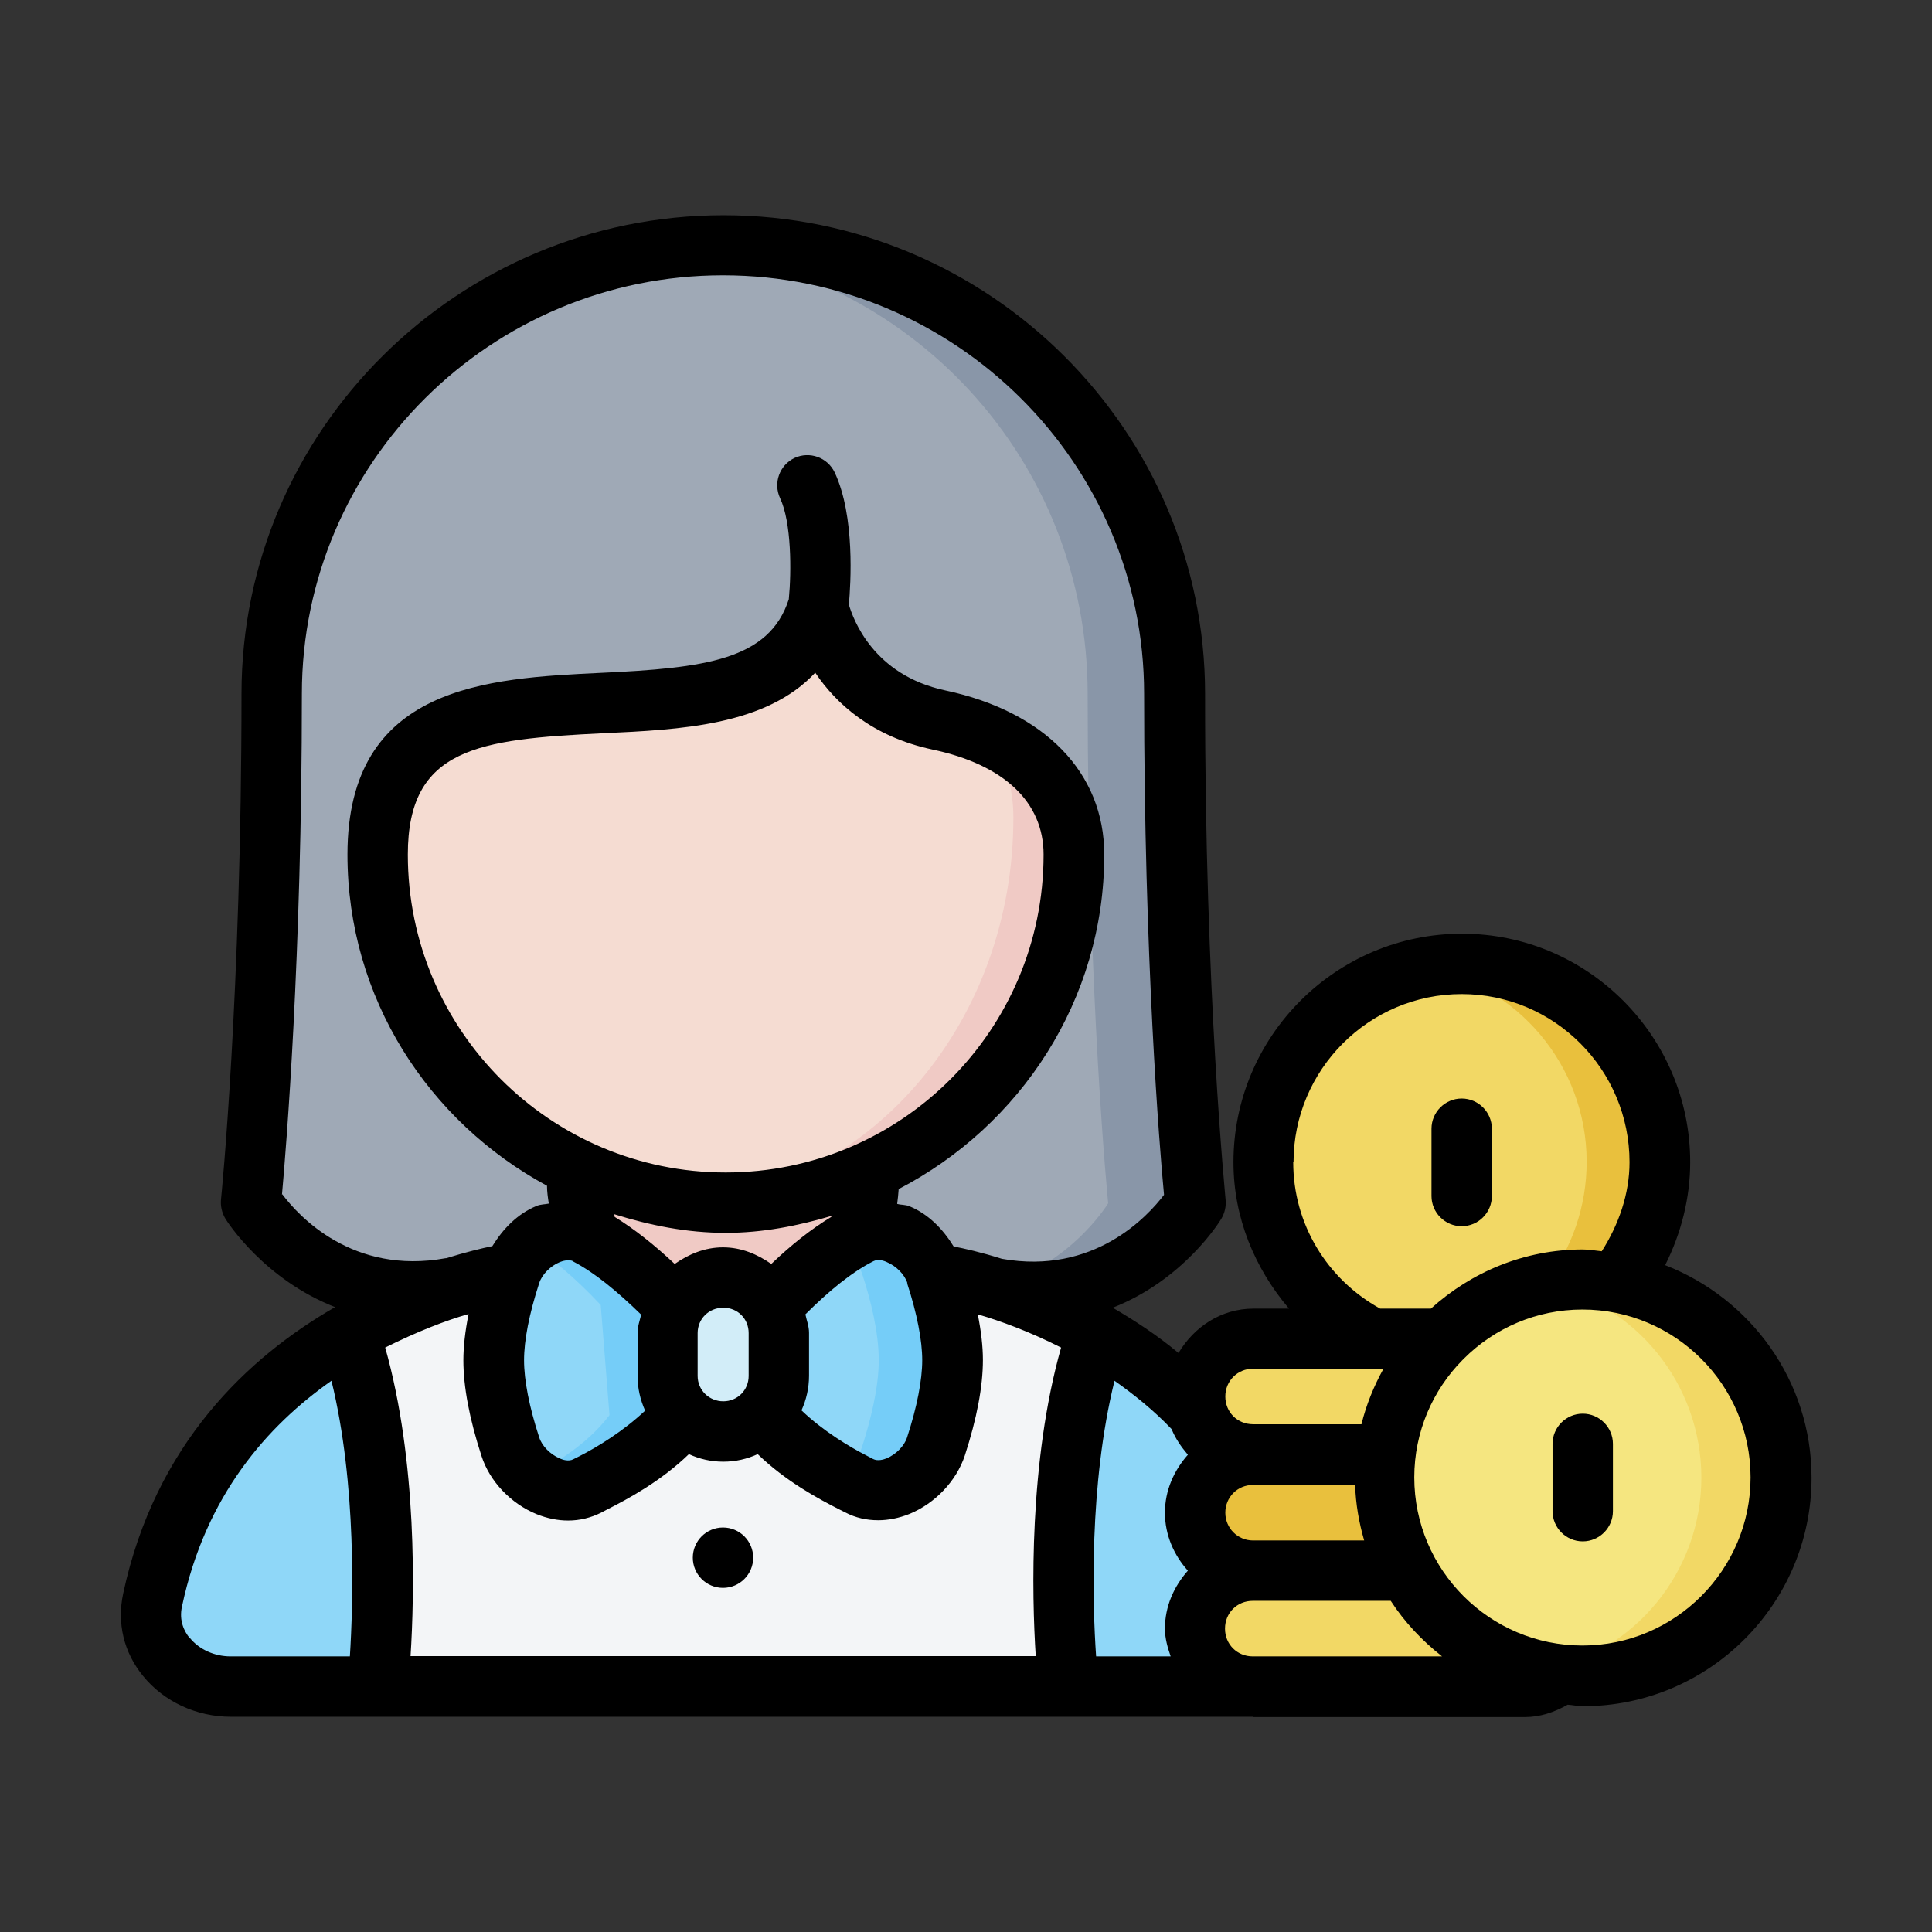 <?xml version="1.0" ?>
<svg width="800px" height="800px" viewBox="0 0 64 64" xmlns="http://www.w3.org/2000/svg">
<rect x="0" y="0" width="64" height="64" fill="#333333" stroke="none"/>
<g id="a"/>
<g id="b"/>
<g id="c"/>
<g id="d"/>
<g id="e"/>
<g id="f"/>
<g id="g"/>
<g id="h"/>
<g id="i"/>
<g id="j"/>
<g id="k"/>
<g id="l"/>
<g id="m"/>
<g id="n"/>
<g id="o"/>
<g id="p"/>
<g id="q"/>
<g id="r"/>
<g id="s"/>
<g id="t"/>
<g id="u"/>
<g id="v"/>
<g id="w"/>
<g id="x"/>
<g id="y"/>
<g id="a`"/>
<g id="aa"/>
<g id="ab"/>
<g id="ac"/>
<g id="ad"/>
<g id="ae"/>
<g id="af"/>
<g id="ag"/>
<g id="ah"/>
<g id="ai"/>
<g id="aj"/>
<g id="ak"/>
<g id="al"/>
<g id="am">
<path d="M23.95,8.13c-8.33,0-14.96,6.63-14.96,14.86,0,10.12-.68,16.87-.68,16.87,0,0,2.19,3.65,6.62,2.83l9.05,3.6,8.98-3.6c4.44,.82,6.62-2.83,6.62-2.83,0,0-.69-6.75-.68-16.87,0-8.23-6.63-14.86-14.95-14.86Z" fill="#9fa9b6" fill-rule="evenodd"/>
<path d="M23.95,8.13c-.49,0-.96,.02-1.44,.07,7.64,.71,13.52,7.04,13.52,14.79,0,10.12,.68,16.87,.68,16.87,0,0-1.38,2.29-4.17,2.83h.42c4.44,.82,6.62-2.83,6.62-2.83,0,0-.69-6.75-.68-16.87,0-8.23-6.63-14.86-14.95-14.86Z" fill="#8996a8" fill-rule="evenodd"/>
<path d="M36.32,44.15l-3.61,5.98,2.68,5.75h4.87c.24,0,.48-.03,.7-.09l1.83-7.96-3.12-1.04c-1.05-1.13-2.22-1.98-3.35-2.63Z" fill="#8fd7f8" fill-rule="evenodd"/>
<path d="M11.58,44.15c-2.67,1.53-5.54,4.22-6.53,8.86-.33,1.56,.99,2.87,2.59,2.87h4.87l1.71-5.11-2.64-6.62Z" fill="#8fd7f8" fill-rule="evenodd"/>
<path d="M16.9,42.2s-2.55,.35-5.32,1.94c1.67,4.9,.93,11.73,.93,11.73h22.87s-.74-6.83,.93-11.73c-2.77-1.59-5.32-1.95-5.32-1.95h-14.1Z" fill="#f3f5f7" fill-rule="evenodd"/>
<path d="M19.48,40.92c-.25-.59-.39-1.23-.39-1.92v-.63h9.71v.63c0,.68-.14,1.33-.39,1.92l.18,2.94-8.82-.68-.29-2.26Z" fill="#f0cac5" fill-rule="evenodd"/>
<path d="M48.41,31.93c-3.63,0-6.57,2.94-6.57,6.57,0,2.47,1.38,4.72,3.58,5.85l3.69,.91,4.5-2.75c.88-1.15,1.36-2.56,1.36-4,0-3.63-2.94-6.57-6.57-6.57Z" fill="#f2d865" fill-rule="evenodd"/>
<path d="M48.41,31.93c-.41,0-.82,.04-1.21,.11,3.05,.57,5.36,3.24,5.36,6.45,0,1.45-.48,2.86-1.36,4l-3.81,2.32,1.72,.42,4.5-2.75c.88-1.15,1.36-2.56,1.36-4,0-3.63-2.94-6.57-6.57-6.57Z" fill="#e9c03d" fill-rule="evenodd"/>
<path d="M47.78,44.34h-6.27c-1.07,0-1.92,.86-1.92,1.92s.86,1.92,1.92,1.92v3.84c-1.06,0-1.92,.86-1.92,1.92s.86,1.92,1.92,1.92h9c.45,0,.85-.15,1.18-.4l-3.91-11.13Z" fill="#f2d865" fill-rule="evenodd"/>
<path d="M31.1,23.85c-3.42-.73-3.99-3.75-3.99-3.75-1.9,6.31-14.6-.42-14.6,8.21,0,6.39,5.14,11.53,11.53,11.53s11.53-5.14,11.53-11.53c0-2.03-1.4-3.81-4.47-4.46Z" fill="#f5dcd2" fill-rule="evenodd"/>
<path d="M25.25,46.89c.95,1.23,2.44,1.94,3.21,2.33,.94,.49,2.21-.28,2.54-1.3,.29-.88,.55-1.95,.55-2.86s-.27-1.98-.55-2.86c-.33-1.02-1.6-1.79-2.54-1.3-.77,.4-1.75,1.1-2.91,2.34h-3.2c-1.16-1.23-2.14-1.94-2.91-2.34-.94-.49-2.21,.29-2.54,1.3-.29,.88-.55,1.95-.55,2.86s.27,1.98,.55,2.86c.33,1.02,1.61,1.79,2.54,1.3,.77-.4,2.26-1.1,3.21-2.33h2.6Z" fill="#8fd7f8" fill-rule="evenodd"/>
<path d="M29.01,40.75c-.19,0-.38,.06-.55,.15-.18,.09-.37,.2-.58,.33,.31,.26,.56,.59,.68,.97,.29,.88,.55,1.95,.55,2.86s-.27,1.98-.55,2.86c-.12,.38-.38,.73-.7,.99,.22,.12,.44,.23,.6,.31,.94,.49,2.21-.28,2.54-1.3,.29-.88,.55-1.95,.55-2.86s-.27-1.98-.55-2.86c-.27-.83-1.16-1.49-1.99-1.45Zm-6.66,2.48c-1.16-1.23-2.14-1.93-2.91-2.33-.18-.09-.36-.14-.56-.15-.45-.02-.93,.17-1.31,.48,.66,.42,1.45,1.06,2.33,2l.29,3.65c-.74,.97-1.8,1.6-2.6,2.02,.54,.43,1.25,.62,1.84,.31,.77-.4,2.26-1.1,3.21-2.33l-.29-3.65Z" fill="#75cdf8" fill-rule="evenodd"/>
<path d="M46.65,52.03h-5.14c-1.07,0-1.92-.86-1.92-1.92s.86-1.92,1.92-1.92h4.41l.73,3.84Z" fill="#e9c03d" fill-rule="evenodd"/>
<circle cx="52.43" cy="48.95" fill="#f5e680" r="6.57" transform="translate(-14.8 73.96) rotate(-63.43)"/>
<path d="M52.43,42.39c-.43,0-.86,.05-1.28,.14,3.04,.64,5.21,3.32,5.21,6.42,0,3.11-2.2,5.79-5.25,6.41,.43,.09,.88,.15,1.32,.15,3.63,0,6.56-2.94,6.57-6.57,0-3.63-2.94-6.57-6.57-6.57Z" fill="#f2d865" fill-rule="evenodd"/>
<path d="M32.74,24.37c.56,.8,.83,1.73,.83,2.71,0,6.71-4.63,12.18-10.56,12.72,.34,.03,.69,.05,1.05,.05,6.39,0,11.53-5.14,11.53-11.53,0-1.62-.9-3.09-2.84-3.94Z" fill="#f0cac5" fill-rule="evenodd"/>
<path d="M23.95,42.32c-1.02,0-1.85,.82-1.85,1.84v1.42c0,1.02,.82,1.85,1.85,1.85s1.84-.82,1.84-1.85v-1.42c0-1.02-.82-1.84-1.84-1.84Z" fill="#d2edf8" fill-rule="evenodd"/>
<path d="M41.51,56.88h9c.51,0,.98-.16,1.42-.41,.17,.01,.33,.05,.51,.05,4.17,0,7.57-3.39,7.57-7.57,0-3.21-2.02-5.94-4.85-7.04,.53-1.05,.83-2.23,.83-3.41,0-4.17-3.39-7.57-7.56-7.57s-7.57,3.39-7.57,7.57c0,1.83,.7,3.51,1.84,4.85h-1.18c-1.07,0-1.97,.61-2.48,1.47-.72-.6-1.46-1.08-2.18-1.5,2.34-.92,3.53-2.83,3.6-2.95,.11-.19,.16-.4,.14-.62,0-.07-.69-6.82-.68-16.76,0-8.74-7.16-15.86-15.95-15.86S8,14.24,8,22.98c0,9.94-.67,16.69-.68,16.76-.02,.21,.03,.43,.14,.62,.07,.12,1.29,2.02,3.64,2.94-2.87,1.65-5.96,4.53-7.02,9.49-.21,.98,.02,1.95,.66,2.73,.69,.85,1.77,1.35,2.91,1.35H41.51Zm1.34-18.38c0-3.07,2.5-5.57,5.57-5.57s5.56,2.5,5.56,5.57c0,1.05-.36,2.07-.92,2.95-.21-.02-.41-.06-.63-.06-1.94,0-3.69,.75-5.03,1.96h-1.68c-1.77-.98-2.88-2.81-2.88-4.85Zm-15.84-16.21c.68,1.01,1.87,2.11,3.88,2.54h0c2.37,.5,3.68,1.74,3.68,3.48,0,5.81-4.72,10.53-10.53,10.53s-10.53-4.72-10.53-10.53c0-3.54,2.34-3.82,6.47-4.02,2.56-.12,5.39-.25,7.03-2.01Zm3.04,20.22c.33,1.01,.5,1.9,.5,2.55s-.17,1.54-.5,2.55c-.09,.29-.37,.57-.68,.7-.1,.04-.3,.1-.45,.02l-.19-.1c-.59-.3-1.47-.83-2.18-1.51,.16-.35,.25-.74,.25-1.15v-1.42c0-.22-.08-.41-.12-.61,.78-.78,1.54-1.4,2.25-1.76,.15-.08,.35-.02,.45,.03,.31,.13,.59,.41,.68,.7Zm-9.69-2.2s0-.06-.02-.09c1.18,.37,2.41,.62,3.7,.62,1.22,0,2.38-.23,3.5-.56,0,0,0,.02,0,.03-.65,.39-1.32,.92-1.99,1.56-.46-.32-.99-.55-1.6-.55s-1.14,.23-1.6,.55c-.68-.64-1.34-1.16-1.99-1.56Zm2.75,5.27v-1.42c0-.47,.37-.84,.85-.84s.84,.37,.84,.84v1.42c0,.47-.37,.84-.84,.84s-.85-.37-.85-.84Zm-4.12-3.79c.71,.37,1.46,.99,2.25,1.76-.05,.2-.12,.39-.12,.61v1.42c0,.41,.09,.79,.25,1.15-.72,.68-1.59,1.21-2.18,1.51l-.2,.1c-.15,.08-.35,.02-.45-.03-.31-.13-.59-.41-.68-.7-.33-1.01-.5-1.89-.5-2.55s.17-1.54,.5-2.55c.09-.29,.37-.57,.68-.7,.1-.04,.3-.1,.45-.03Zm-3.47,1.75c-.11,.55-.17,1.07-.17,1.52,0,.88,.2,1.94,.6,3.17,.27,.84,.97,1.58,1.83,1.93,.35,.14,.7,.21,1.04,.21,.38,0,.75-.09,1.09-.26l.19-.1c.71-.36,1.79-.94,2.72-1.84,.35,.16,.73,.25,1.14,.25s.79-.09,1.14-.25c.93,.9,2.01,1.48,2.72,1.84l.18,.09c.34,.18,.71,.26,1.09,.26,.34,0,.69-.07,1.04-.21,.85-.35,1.55-1.09,1.83-1.93,.4-1.23,.6-2.29,.6-3.17,0-.45-.06-.96-.17-1.51,.76,.22,1.71,.57,2.76,1.1-1.07,3.78-.97,8.2-.84,10.22H13.6c.13-2.02,.23-6.44-.84-10.22,1.04-.52,2.01-.9,2.76-1.11Zm21.4,2.2c.65,.46,1.29,.97,1.89,1.6,.13,.32,.32,.59,.54,.85-.46,.52-.76,1.18-.76,1.92s.3,1.41,.76,1.92c-.46,.52-.76,1.18-.76,1.92,0,.33,.09,.63,.19,.92h-2.47c-.12-1.72-.24-5.7,.61-9.13Zm4.59,5.29c-.51,0-.92-.41-.92-.92s.4-.92,.92-.92h3.38c.02,.64,.13,1.25,.3,1.84h-3.69Zm0-5.69h4.32c-.32,.58-.57,1.19-.73,1.84h-3.59c-.52,0-.92-.4-.92-.92s.41-.92,.92-.92Zm-32.17-5.76c.14-1.55,.66-7.87,.66-16.6,0-7.64,6.26-13.86,13.95-13.86s13.95,6.22,13.95,13.86c0,8.73,.51,15.04,.66,16.6-.54,.71-2.32,2.66-5.37,2.12-.7-.22-1.24-.34-1.6-.41-.35-.57-.83-1.07-1.46-1.33-.14-.06-.27-.04-.41-.08,.02-.16,.04-.32,.05-.49,4.02-2.09,6.81-6.25,6.81-11.08,0-2.71-1.97-4.74-5.27-5.44-2.39-.51-3.05-2.37-3.19-2.84,.06-.68,.21-2.93-.47-4.38-.24-.5-.83-.71-1.33-.48-.5,.24-.71,.83-.48,1.33,.38,.8,.38,2.43,.29,3.35-.65,2.02-2.79,2.28-6.24,2.44-3.73,.18-8.38,.4-8.38,6.02,0,4.76,2.69,8.85,6.61,10.97,0,.2,.03,.4,.06,.59-.14,.03-.27,.02-.41,.08-.63,.26-1.11,.76-1.46,1.33-.35,.07-.88,.2-1.53,.4,0,0-.01,0-.02,0-3.08,.56-4.87-1.4-5.41-2.12Zm-3.06,14.68c-.17-.21-.36-.57-.25-1.05,.78-3.68,2.83-5.98,4.95-7.47,.84,3.43,.72,7.41,.61,9.13h-3.95c-.54,0-1.04-.23-1.35-.61Zm35.22,.61c-.52,0-.92-.4-.92-.92s.4-.92,.92-.92h4.57c.46,.71,1.04,1.32,1.7,1.84h-6.27Zm10.92-.36c-3.07,0-5.57-2.5-5.57-5.57,0-1.51,.61-2.89,1.6-3.89,.02-.01,.02-.03,.04-.04,1.01-1.01,2.4-1.63,3.93-1.63,3.07,0,5.57,2.5,5.57,5.56s-2.5,5.57-5.57,5.57Z"/>
<path d="M52.43,46.83c-.55,0-1,.45-1,1v2.23c0,.55,.45,1,1,1s1-.45,1-1v-2.23c0-.55-.45-1-1-1Z"/>
<path d="M48.42,40.62c.55,0,1-.45,1-1v-2.23c0-.55-.45-1-1-1s-1,.45-1,1v2.23c0,.55,.45,1,1,1Z"/>
<circle cx="23.95" cy="51.6" r="1"/>
</g>
<g id="an"/>
<g id="ao"/>
<g id="ap"/>
<g id="aq"/>
<g id="ar"/>
<g id="as"/>
<g id="at"/>
<g id="au"/>
<g id="av"/>
<g id="aw"/>
<g id="ax"/>
</svg>